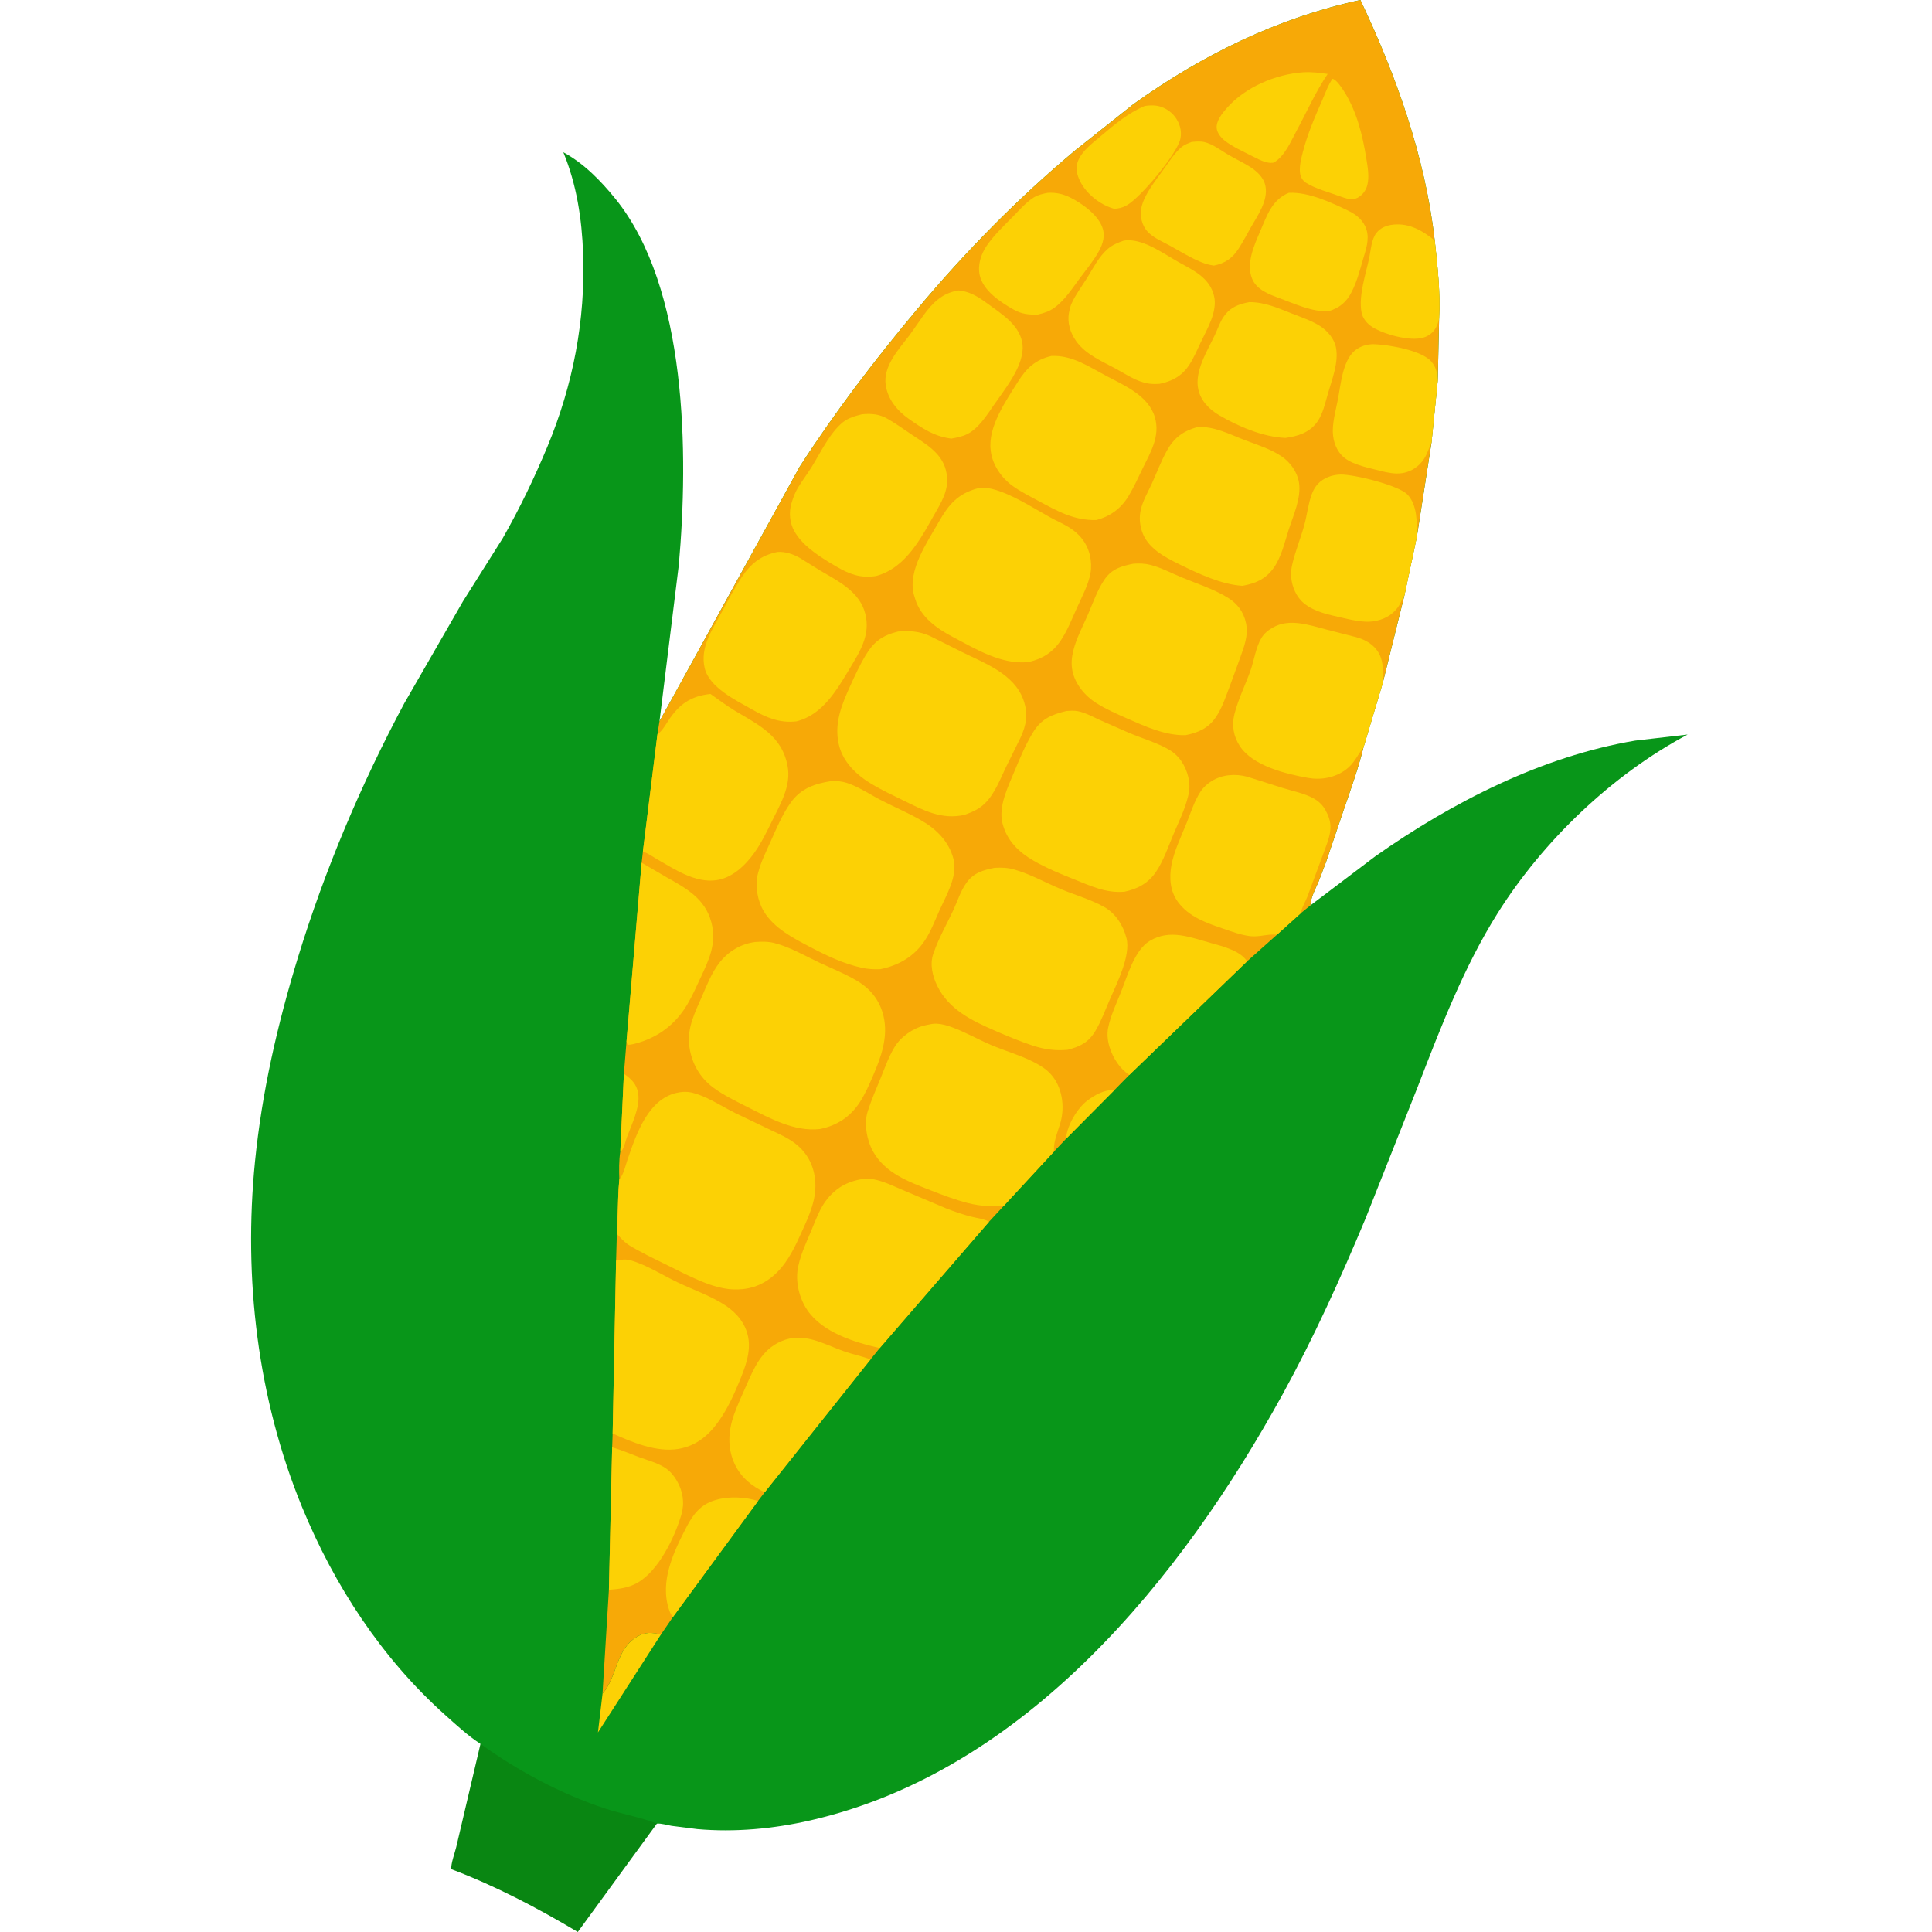 <svg xmlns="http://www.w3.org/2000/svg" xmlns:xlink="http://www.w3.org/1999/xlink" width="500" viewBox="0 0 375 375" height="500" preserveAspectRatio="xMidYMid meet"><defs><clipPath id="351ec262b9"><path d="M 48 0 L 327.652 0 L 327.652 356 L 48 356 Z M 48 0 " clip-rule="nonzero"></path></clipPath></defs><path fill="#098612" d="M 94.645 332.59 C 101.891 337.828 109.625 345.238 118.121 348.047 C 121.422 349.141 127.812 347.887 131.023 349.137 L 112.148 375 C 104.305 370.324 96.164 366.047 87.609 362.812 C 87.445 361.887 88.32 359.52 88.555 358.516 Z M 94.645 332.59 " fill-opacity="1" fill-rule="nonzero"></path><g clip-path="url(#351ec262b9)"><path fill="#089619" d="M 128 140.02 L 155.234 90.566 C 162.18 79.812 169.832 69.82 178.035 60.012 C 187.355 48.871 197.492 38.566 208.633 29.242 L 219.941 20.258 C 233.188 10.734 248.066 3.43 264.055 0 C 271.043 14.746 276.613 30.391 278.484 46.676 C 279.027 51.625 279.598 56.836 279.328 61.816 L 279.07 73.836 L 277.859 85.852 L 275.023 104.105 L 272.621 115.469 L 268.406 132.516 L 264.645 145.09 C 263.602 149.309 262.102 153.441 260.695 157.547 L 257.414 167.23 L 255.949 171.082 C 255.273 172.641 254.488 174.047 254.312 175.766 L 266.965 166.195 C 281.918 155.684 299.258 146.809 317.402 143.75 L 327.57 142.574 C 312.918 150.375 299.547 163.168 290.715 177.207 C 284.16 187.621 279.645 199.391 275.223 210.836 L 265.051 236.508 C 260.211 248.113 255.02 259.598 248.961 270.625 C 229.285 306.422 198.965 343.84 157.246 353.348 C 150.121 354.973 142.656 355.672 135.363 355.031 L 130.359 354.398 C 129.445 354.246 128.43 353.902 127.504 353.961 C 124.293 352.707 120.68 352.102 117.379 351.012 C 108.883 348.199 100.504 343.723 93.262 338.484 C 90.805 336.898 88.586 334.828 86.41 332.883 C 74.098 321.863 64.914 307.801 58.652 292.57 C 49.984 271.477 47.234 248.098 49.496 225.457 C 50.844 211.961 53.859 198.797 57.832 185.848 C 63.047 168.844 70.078 152.211 78.465 136.523 L 89.871 116.703 L 97.555 104.512 C 100.832 98.762 103.715 92.781 106.258 86.672 C 111.223 74.734 113.648 62.164 113.184 49.23 C 112.945 42.5 111.922 35.801 109.34 29.551 C 113.297 31.68 116.602 35.074 119.406 38.527 C 133.465 55.844 133.652 88.273 131.754 109.676 L 128.004 140.02 Z M 128 140.02 " fill-opacity="1" fill-rule="nonzero"></path></g><path fill="#fcd105" d="M 116.953 328.73 C 119.848 325.461 119.445 320.219 123.621 317.695 C 125.262 316.707 126.535 316.852 128.293 317.25 L 116.059 336.27 Z M 116.953 328.73 " fill-opacity="1" fill-rule="nonzero"></path><path fill="#f7a907" d="M 128 140.02 L 155.234 90.566 C 162.18 79.812 169.832 69.82 178.035 60.012 C 187.355 48.871 197.492 38.566 208.633 29.242 L 219.941 20.258 C 233.188 10.734 248.066 3.43 264.055 0 C 271.043 14.746 276.613 30.391 278.484 46.676 C 279.027 51.625 279.598 56.836 279.328 61.816 L 279.07 73.836 L 277.859 85.852 L 275.023 104.105 L 272.621 115.469 L 268.406 132.516 L 264.645 145.09 C 263.602 149.309 262.102 153.441 260.695 157.547 L 257.414 167.23 L 255.949 171.082 C 255.273 172.641 254.488 174.047 254.312 175.766 L 252.492 177.246 L 247.844 181.438 L 242.051 186.598 L 219.184 208.656 L 216.246 211.641 L 206.906 221.047 L 204.59 223.5 L 194.766 234.121 L 191.984 237.125 L 170.754 261.66 L 168.969 263.863 L 148.422 289.648 L 147.125 291.348 L 130.602 313.875 L 128.293 317.25 C 126.535 316.852 125.262 316.707 123.621 317.695 C 119.441 320.219 119.848 325.461 116.949 328.73 L 118.188 308.578 L 118.82 280.922 L 118.914 278.234 L 119.582 244.684 L 119.73 239.473 C 119.922 238.527 119.836 237.316 119.871 236.344 C 119.969 233.871 119.965 231.387 120.211 228.926 C 120.148 227.184 120.125 225.211 120.402 223.488 L 121.098 208.41 L 121.602 202.184 L 124.539 167.465 L 124.785 165.293 L 127.605 142.551 Z M 128 140.02 " fill-opacity="1" fill-rule="nonzero"></path><path fill="#fcd105" d="M 206.91 221.047 L 206.941 220.719 C 207.223 218.277 209.109 215.102 211.066 213.609 C 212.426 212.578 214.5 211.383 216.246 211.641 L 206.906 221.047 Z M 206.91 221.047 " fill-opacity="1" fill-rule="nonzero"></path><path fill="#fcd105" d="M 121.098 208.41 C 122.516 209.41 123.598 210.418 123.871 212.246 C 124.273 214.91 122.609 218.234 121.695 220.703 C 121.438 221.41 121.211 222.465 120.84 223.094 C 120.727 223.285 120.586 223.383 120.402 223.488 Z M 121.098 208.41 " fill-opacity="1" fill-rule="nonzero"></path><path fill="#fcd105" d="M 130.602 313.875 C 130.277 313.469 130.074 313.062 129.906 312.574 C 127.953 306.953 130.766 301.18 133.332 296.234 C 134.543 293.898 136.078 292 138.691 291.215 L 139.059 291.109 C 141.418 290.41 144.781 290.543 147.125 291.348 Z M 130.602 313.875 " fill-opacity="1" fill-rule="nonzero"></path><path fill="#fcd105" d="M 258.637 15.285 C 259.426 15.469 260.422 17.012 260.867 17.707 C 263.336 21.57 264.477 26.227 265.195 30.707 C 265.461 32.352 265.812 34.234 265.41 35.875 C 265.148 36.938 264.484 37.867 263.504 38.387 C 262.438 38.953 261.199 38.504 260.156 38.129 C 258.074 37.34 255.375 36.672 253.512 35.488 C 252.855 35.066 252.457 34.441 252.348 33.668 C 252.16 32.328 252.543 30.82 252.879 29.523 C 253.777 26.035 255.172 22.789 256.621 19.5 C 257.234 18.113 257.77 16.531 258.637 15.285 Z M 258.637 15.285 " fill-opacity="1" fill-rule="nonzero"></path><path fill="#fcd105" d="M 252.918 14.035 C 254.512 13.922 256.125 14.125 257.699 14.352 C 255.34 17.859 253.625 21.746 251.625 25.461 C 250.48 27.578 249.387 30.312 247.219 31.566 C 245.715 31.824 244.172 30.828 242.844 30.203 C 241.156 29.324 239.246 28.488 237.746 27.32 C 237.023 26.758 236.211 25.777 236.152 24.82 C 236.066 23.43 237.238 21.98 238.109 20.988 C 241.711 16.895 247.578 14.414 252.918 14.031 Z M 252.918 14.035 " fill-opacity="1" fill-rule="nonzero"></path><path fill="#fcd105" d="M 222.195 20.566 C 222.863 20.473 223.535 20.422 224.207 20.48 C 225.707 20.621 227.211 21.5 228.102 22.715 C 228.996 23.938 229.43 25.402 229.117 26.91 C 228.512 29.832 221.438 38.273 218.801 39.789 L 218.551 39.926 C 217.77 40.359 217.156 40.457 216.27 40.527 L 215.961 40.434 C 213.43 39.648 210.879 37.617 209.672 35.227 C 209.062 34.027 208.699 32.66 209.203 31.344 C 209.977 29.316 211.918 27.891 213.527 26.531 C 216.297 24.191 218.828 22.012 222.195 20.566 Z M 222.195 20.566 " fill-opacity="1" fill-rule="nonzero"></path><path fill="#fcd105" d="M 279.328 61.816 C 279.199 62.418 279.039 62.969 278.754 63.52 C 278.238 64.516 277.32 65.23 276.242 65.543 C 273.66 66.285 268.73 64.93 266.461 63.535 C 265.383 62.875 264.488 61.836 264.262 60.57 C 263.688 57.332 265.09 53.254 265.762 50.074 C 266.086 48.543 266.18 46.449 267.176 45.191 C 267.98 44.176 269.203 43.719 270.457 43.594 C 273.629 43.285 276.117 44.789 278.484 46.676 C 279.027 51.625 279.598 56.836 279.328 61.816 Z M 279.328 61.816 " fill-opacity="1" fill-rule="nonzero"></path><path fill="#fcd105" d="M 118.82 280.922 C 120.574 281.418 122.285 282.18 123.996 282.809 C 125.734 283.449 127.781 283.965 129.297 285.035 C 130.176 285.652 130.859 286.508 131.391 287.434 C 132.555 289.461 132.91 291.715 132.262 293.961 C 130.988 298.355 127.82 304.961 123.629 307.27 C 121.898 308.227 120.121 308.426 118.191 308.578 Z M 118.82 280.922 " fill-opacity="1" fill-rule="nonzero"></path><path fill="#fcd105" d="M 219.184 208.656 C 218.297 208.047 217.523 207.266 216.902 206.387 C 215.594 204.535 214.633 201.848 215.082 199.555 C 215.531 197.23 216.684 194.781 217.566 192.59 C 218.816 189.492 220.172 184.422 223.16 182.629 C 227.125 180.246 231.09 181.965 235.125 183.066 C 237.336 183.668 240.836 184.594 242.051 186.598 Z M 219.184 208.656 " fill-opacity="1" fill-rule="nonzero"></path><path fill="#fcd105" d="M 203.297 37.438 C 204.816 37.309 206.312 37.633 207.684 38.309 C 210.027 39.465 213.336 41.824 214.066 44.449 C 214.562 46.238 213.859 47.836 212.949 49.348 C 211.969 50.973 210.727 52.477 209.598 54 C 208.133 55.965 206.707 58.211 204.719 59.684 C 203.68 60.453 202.652 60.758 201.422 61.062 C 199.66 61.105 198.277 60.969 196.703 60.07 C 194.188 58.637 190.879 56.469 190.18 53.492 C 189.707 51.484 190.391 49.344 191.527 47.688 C 192.977 45.578 194.922 43.758 196.711 41.938 C 197.918 40.711 199.203 39.219 200.672 38.316 C 201.488 37.816 202.367 37.625 203.297 37.438 Z M 203.297 37.438 " fill-opacity="1" fill-rule="nonzero"></path><path fill="#fcd105" d="M 124.539 167.461 L 129.371 170.273 C 133.199 172.422 136.828 174.402 138.055 178.957 C 139.156 183.035 137.68 186.145 135.988 189.762 C 135.172 191.5 134.391 193.293 133.414 194.945 C 131.062 198.922 127.57 201.492 123.082 202.621 C 122.637 202.734 122.254 202.797 121.797 202.797 L 121.602 202.18 Z M 124.539 167.461 " fill-opacity="1" fill-rule="nonzero"></path><path fill="#fcd105" d="M 250.168 37.422 C 253.977 37.25 258.258 39.242 261.648 40.871 C 263.277 41.652 264.648 42.75 265.223 44.527 C 265.867 46.531 265.086 48.523 264.531 50.449 C 263.922 52.555 263.371 54.676 262.371 56.637 C 261.332 58.672 260.043 59.73 257.887 60.414 C 254.656 60.555 251.395 59.004 248.402 57.898 C 246.367 57.145 243.941 56.281 243.043 54.125 C 241.816 51.176 243.426 47.621 244.598 44.898 C 245.902 41.863 246.887 38.746 250.168 37.422 Z M 250.168 37.422 " fill-opacity="1" fill-rule="nonzero"></path><path fill="#fcd105" d="M 231.27 27.559 C 232.055 27.469 232.984 27.391 233.758 27.574 C 235.438 27.969 236.973 29.203 238.453 30.062 C 239.785 30.836 241.191 31.492 242.496 32.305 C 243.906 33.18 245.301 34.41 245.625 36.121 C 246.168 38.98 244.113 41.812 242.762 44.184 C 241.992 45.527 241.289 46.918 240.445 48.215 C 239.219 50.102 237.832 51.098 235.629 51.547 C 234.73 51.434 233.953 51.207 233.109 50.863 C 231.039 50.02 229.047 48.77 227.086 47.688 C 225.77 46.965 224.246 46.324 223.113 45.32 C 222.512 44.785 222.078 44.156 221.793 43.402 C 221.184 41.793 221.375 40.277 222.062 38.727 C 222.996 36.621 224.59 34.633 225.934 32.762 C 226.934 31.367 228.043 29.582 229.391 28.496 C 229.918 28.07 230.648 27.812 231.27 27.555 Z M 231.27 27.559 " fill-opacity="1" fill-rule="nonzero"></path><path fill="#fcd105" d="M 277.859 85.852 C 277.168 87.402 276.879 88.773 275.613 90.055 C 274.398 91.285 272.816 91.945 271.09 91.91 C 269.703 91.879 268.266 91.488 266.926 91.145 C 264.77 90.594 261.887 90 260.344 88.293 C 259.141 86.961 258.633 85.074 258.703 83.312 C 258.773 81.414 259.289 79.531 259.656 77.672 C 260.227 74.797 260.566 70.16 262.875 68.133 C 263.977 67.164 265.449 66.75 266.895 66.816 C 269.77 66.945 276.043 68.047 277.844 70.199 C 278.801 71.344 278.953 72.418 279.07 73.836 Z M 277.859 85.852 " fill-opacity="1" fill-rule="nonzero"></path><path fill="#fcd105" d="M 148.422 289.648 C 145.898 288.449 143.832 286.773 142.613 284.191 C 141.125 281.039 141.352 277.664 142.52 274.453 C 143.188 272.609 144.016 270.82 144.812 269.031 C 146.375 265.504 147.797 262.02 151.59 260.355 C 155.926 258.453 159.73 260.824 163.734 262.258 C 165.457 262.875 167.258 263.219 168.969 263.863 Z M 148.422 289.648 " fill-opacity="1" fill-rule="nonzero"></path><path fill="#fcd105" d="M 186.039 56.367 C 188.797 56.652 190.426 58.031 192.598 59.602 C 194.109 60.691 195.754 61.855 196.922 63.324 C 198.059 64.758 198.723 66.488 198.445 68.336 L 198.391 68.652 C 197.836 72.102 194.926 75.703 192.957 78.547 C 191.586 80.527 189.973 83.125 187.766 84.246 C 186.785 84.742 185.719 84.941 184.652 85.133 C 181.359 84.727 179.043 83.164 176.391 81.301 C 174.156 79.727 172.336 77.539 171.918 74.758 C 171.359 71.031 174.547 67.691 176.629 64.945 L 179.211 61.254 C 181.004 58.77 182.887 56.871 186.039 56.371 Z M 186.039 56.367 " fill-opacity="1" fill-rule="nonzero"></path><path fill="#fcd105" d="M 242.496 58.641 C 245.5 58.629 248.074 59.809 250.812 60.879 C 252.617 61.586 254.57 62.238 256.215 63.281 C 257.664 64.203 258.988 65.746 259.316 67.477 C 259.863 70.348 258.539 73.66 257.754 76.387 C 257.234 78.184 256.766 80.387 255.656 81.914 C 254.156 83.977 251.91 84.68 249.504 85 C 245.148 84.824 240.375 82.789 236.633 80.594 C 234.723 79.473 233.078 77.812 232.586 75.582 C 231.801 72.043 234.383 68.055 235.824 64.977 C 236.395 63.77 236.773 62.52 237.551 61.418 C 238.816 59.613 240.438 59.027 242.496 58.641 Z M 242.496 58.641 " fill-opacity="1" fill-rule="nonzero"></path><path fill="#fcd105" d="M 272.621 115.469 C 272.152 116.293 271.801 117.258 271.227 118.008 C 270.055 119.543 268.383 120.348 266.5 120.609 C 264.637 120.863 262.344 120.328 260.523 119.906 C 257.984 119.32 255.238 118.824 253.152 117.141 C 251.613 115.898 250.77 113.906 250.605 111.965 C 250.535 111.137 250.645 110.305 250.836 109.496 C 251.434 106.934 252.457 104.484 253.156 101.949 C 253.699 99.988 253.906 97.828 254.609 95.934 C 254.879 95.215 255.266 94.496 255.793 93.934 C 256.887 92.758 258.559 92.152 260.141 92.109 C 262.75 92.039 271.465 94.195 273.172 95.977 C 275.141 98.023 275.031 101.461 275.027 104.105 Z M 272.621 115.469 " fill-opacity="1" fill-rule="nonzero"></path><path fill="#fcd105" d="M 218.125 46.699 C 221.648 46.141 225.664 49.125 228.645 50.805 C 231.566 52.449 234.789 53.852 235.645 57.449 C 236.359 60.445 234.34 63.777 233.094 66.391 C 232.379 67.887 231.695 69.539 230.773 70.914 C 229.371 72.996 227.492 74.008 225.105 74.496 C 224.383 74.547 223.609 74.555 222.895 74.445 C 220.676 74.105 218.637 72.695 216.695 71.633 C 213.957 70.133 210.77 68.863 208.895 66.234 C 207.75 64.625 207.109 62.641 207.492 60.668 L 207.543 60.426 C 207.656 59.848 207.793 59.336 208.043 58.797 C 208.824 57.117 210.004 55.535 210.992 53.965 C 212.199 52.043 213.242 49.871 214.973 48.352 C 215.922 47.512 216.957 47.117 218.125 46.699 Z M 218.125 46.699 " fill-opacity="1" fill-rule="nonzero"></path><path fill="#fcd105" d="M 167.316 80.41 C 169.195 80.242 170.645 80.359 172.312 81.312 C 173.871 82.203 175.344 83.273 176.836 84.273 C 179.547 86.09 182.703 87.812 183.582 91.215 C 184.383 94.336 183.242 96.574 181.73 99.215 C 178.891 104.184 175.98 110.188 170.039 111.805 C 168.664 112.008 167.332 111.988 165.98 111.609 C 164.25 111.129 162.594 110.152 161.07 109.223 C 158.535 107.668 155.672 105.758 154.18 103.098 C 153.273 101.484 153.094 99.504 153.609 97.734 L 153.699 97.441 C 153.984 96.492 154.336 95.59 154.84 94.734 C 155.645 93.375 156.621 92.117 157.457 90.777 C 159.211 87.977 161.008 84.078 163.562 81.992 C 164.641 81.105 165.992 80.75 167.316 80.41 Z M 167.316 80.41 " fill-opacity="1" fill-rule="nonzero"></path><path fill="#fcd105" d="M 264.645 145.09 C 263.395 146.641 262.922 148.148 261.172 149.43 C 259.062 150.973 256.395 151.441 253.852 150.984 C 249.586 150.223 243.145 148.668 240.629 144.785 C 239.453 142.969 239.051 140.844 239.578 138.73 L 239.645 138.469 C 240.371 135.621 241.754 132.895 242.73 130.117 C 243.445 128.09 243.742 125.676 244.844 123.828 C 245.379 122.926 246.141 122.332 247.043 121.812 C 250.289 119.941 254.137 121.336 257.504 122.203 L 263.215 123.664 C 265.074 124.172 266.754 125.129 267.691 126.891 C 268.617 128.629 268.438 130.609 268.406 132.516 Z M 264.645 145.09 " fill-opacity="1" fill-rule="nonzero"></path><path fill="#fcd105" d="M 232.426 82.883 C 235.742 82.715 238.648 84.297 241.684 85.449 C 244.039 86.344 246.641 87.148 248.738 88.57 C 250.434 89.719 251.793 91.59 252.129 93.637 C 252.621 96.637 251.012 100.07 250.117 102.871 C 249.328 105.336 248.684 108.25 247.125 110.359 C 245.59 112.438 243.617 113.277 241.141 113.703 C 237.051 113.449 232.641 111.355 228.992 109.57 C 226.066 108.137 222.668 106.379 221.621 103.035 C 221.207 101.699 221.113 100.344 221.418 98.977 C 221.816 97.164 222.82 95.52 223.582 93.84 C 224.523 91.754 225.352 89.562 226.449 87.555 C 227.871 84.957 229.617 83.68 232.426 82.883 Z M 232.426 82.883 " fill-opacity="1" fill-rule="nonzero"></path><path fill="#fcd105" d="M 247.844 181.438 C 246.102 181.211 244.414 181.941 242.594 181.699 C 240.84 181.469 239.184 180.855 237.52 180.289 C 234.223 179.164 230.836 178.023 228.66 175.098 C 227.09 172.984 226.914 170.348 227.391 167.844 C 227.906 165.145 229.246 162.41 230.273 159.863 C 231.102 157.801 231.809 155.523 233.02 153.652 C 233.539 152.852 234.332 152.133 235.141 151.629 C 237.234 150.324 239.75 150.141 242.098 150.762 L 248.938 152.934 C 250.938 153.559 253.336 154.008 255.137 155.066 C 256.098 155.633 256.777 156.344 257.316 157.316 C 257.859 158.285 258.266 159.469 258.254 160.594 C 258.234 162.344 257.328 164.379 256.738 166.02 L 253.758 174.047 C 253.395 174.98 252.84 175.871 252.59 176.84 L 252.492 177.246 L 247.84 181.438 Z M 247.844 181.438 " fill-opacity="1" fill-rule="nonzero"></path><path fill="#fcd105" d="M 150.871 107.137 C 152.387 107.016 153.949 107.551 155.254 108.293 L 159.242 110.773 C 162.73 112.812 166.863 114.84 167.949 119.113 C 169.012 123.289 166.875 126.52 164.828 129.934 C 162.348 134.074 159.566 138.781 154.586 140.016 C 151.266 140.387 148.766 139.281 145.934 137.68 C 142.844 135.93 137.652 133.43 136.777 129.668 C 135.832 125.59 138.301 122.145 140.121 118.758 C 141.301 116.555 142.461 114.332 143.828 112.234 C 145.625 109.48 147.629 107.816 150.871 107.137 Z M 150.871 107.137 " fill-opacity="1" fill-rule="nonzero"></path><path fill="#fcd105" d="M 204.082 69.094 C 208.055 68.906 211.254 71.117 214.652 72.922 C 218.238 74.824 222.984 76.801 224.184 81.074 C 225.199 84.695 223.34 87.75 221.797 90.906 C 220.91 92.723 220.086 94.578 219.035 96.309 C 217.574 98.711 215.465 100.258 212.758 100.945 C 208.48 101.016 205.387 99.285 201.699 97.301 C 199.961 96.363 198.098 95.441 196.496 94.281 C 194.402 92.762 192.668 90.266 192.32 87.66 L 192.289 87.379 C 191.727 82.832 195.25 77.812 197.578 74.102 C 199.23 71.465 200.973 69.812 204.082 69.094 Z M 204.082 69.094 " fill-opacity="1" fill-rule="nonzero"></path><path fill="#fcd105" d="M 119.582 244.684 C 120.574 244.488 121.461 244.352 122.453 244.641 C 125.52 245.535 128.652 247.531 131.543 248.914 C 134.629 250.395 138.039 251.535 140.891 253.441 C 143.051 254.891 144.734 256.949 145.227 259.559 C 145.789 262.551 144.562 265.594 143.441 268.309 C 142.371 270.898 141.191 273.441 139.582 275.742 C 137.598 278.57 135.188 280.645 131.684 281.234 C 127.484 281.945 122.652 279.945 118.914 278.234 Z M 119.582 244.684 " fill-opacity="1" fill-rule="nonzero"></path><path fill="#fcd105" d="M 170.754 261.66 C 165.859 260.543 159.68 258.656 156.707 254.305 C 155.121 251.984 154.328 248.707 154.91 245.926 L 154.98 245.613 C 155.469 243.406 156.402 241.379 157.281 239.309 C 157.898 237.863 158.445 236.383 159.145 234.977 C 160.457 232.34 162.539 230.258 165.387 229.332 C 166.762 228.883 168.203 228.637 169.637 228.918 C 171.465 229.273 173.309 230.164 175.016 230.895 L 183.766 234.598 C 185.324 235.195 186.945 235.766 188.566 236.164 C 189.73 236.453 190.906 236.562 191.984 237.125 Z M 170.754 261.66 " fill-opacity="1" fill-rule="nonzero"></path><path fill="#fcd105" d="M 127.605 142.551 L 127.758 142.426 C 128.629 141.695 129.125 140.789 129.738 139.855 C 131.832 136.668 134.055 135.125 137.895 134.691 C 139.465 135.785 140.957 136.938 142.602 137.926 C 147.285 140.742 151.797 142.793 152.879 148.738 C 153.574 152.539 151.492 156.035 149.875 159.316 C 148.824 161.449 147.793 163.605 146.406 165.547 C 144.66 167.98 142.156 170.391 139.07 170.84 C 134.965 171.441 130.941 168.73 127.535 166.777 C 126.672 166.285 125.73 165.582 124.785 165.293 Z M 127.605 142.551 " fill-opacity="1" fill-rule="nonzero"></path><path fill="#fcd105" d="M 220.027 109.406 C 221.152 109.34 222.23 109.363 223.324 109.648 C 225.395 110.18 227.395 111.25 229.371 112.07 C 232.293 113.277 235.602 114.336 238.297 115.996 C 240.184 117.156 241.383 118.758 241.844 120.926 C 242.348 123.312 241.52 125.391 240.742 127.594 L 238.781 132.969 C 237.98 135.035 237.27 137.328 236.02 139.172 C 234.551 141.344 232.602 142.203 230.121 142.695 C 226.199 142.801 222.23 140.98 218.695 139.422 C 216.703 138.543 214.691 137.66 212.84 136.5 C 210.637 135.121 208.688 132.816 208.16 130.234 C 207.883 128.871 208.008 127.578 208.34 126.246 C 208.93 123.867 210.184 121.539 211.16 119.293 C 212.137 117.047 213.008 114.48 214.398 112.457 C 215.82 110.395 217.707 109.867 220.023 109.406 Z M 220.027 109.406 " fill-opacity="1" fill-rule="nonzero"></path><path fill="#fcd105" d="M 189.723 94.793 C 190.652 94.762 191.633 94.672 192.543 94.895 C 196.297 95.82 200.328 98.473 203.711 100.352 C 204.91 101.02 206.184 101.562 207.359 102.27 C 209.508 103.562 210.984 105.359 211.562 107.832 C 211.809 108.891 211.852 110.195 211.66 111.27 C 211.262 113.48 210.004 115.836 209.082 117.871 C 208.113 120.008 207.227 122.309 205.926 124.266 C 204.371 126.609 202.336 127.898 199.629 128.5 C 194.438 129.07 189.391 125.984 184.945 123.633 C 181.805 121.977 178.691 119.781 177.621 116.215 L 177.543 115.949 L 177.371 115.387 C 176.145 110.703 180.031 105.16 182.234 101.273 C 184.129 97.934 185.879 95.855 189.723 94.793 Z M 189.723 94.793 " fill-opacity="1" fill-rule="nonzero"></path><path fill="#fcd105" d="M 207.004 137.996 C 207.73 137.957 208.508 137.891 209.223 138.039 C 210.676 138.34 212.117 139.125 213.457 139.746 L 219.035 142.203 C 221.609 143.301 224.539 144.125 226.953 145.535 C 227.871 146.07 228.746 146.906 229.336 147.793 C 230.531 149.582 231.184 151.969 230.711 154.109 L 230.641 154.406 C 230.039 157.047 228.82 159.434 227.773 161.922 C 226.766 164.312 225.871 166.984 224.43 169.152 C 222.934 171.406 220.84 172.547 218.238 173.086 C 214.625 173.375 211.766 171.984 208.488 170.68 C 205.844 169.629 203.117 168.504 200.652 167.082 C 197.711 165.383 195.426 163.172 194.574 159.773 C 193.754 156.484 195.699 152.625 196.918 149.676 C 197.957 147.16 199.039 144.598 200.438 142.262 C 202.082 139.523 204.059 138.719 207.004 137.996 Z M 207.004 137.996 " fill-opacity="1" fill-rule="nonzero"></path><path fill="#fcd105" d="M 174.309 122.574 C 176.512 122.391 178.438 122.516 180.488 123.438 L 186.77 126.582 C 191.18 128.762 196.859 130.809 198.652 135.871 C 199.598 138.547 199.234 140.734 198.055 143.238 L 195.23 148.957 C 194.109 151.309 193.059 154.098 191.16 155.949 C 190.023 157.055 188.707 157.625 187.246 158.156 C 182.762 159.188 179.207 157.254 175.301 155.348 C 173.266 154.355 171.188 153.375 169.242 152.219 C 166.324 150.488 163.641 147.984 162.828 144.566 C 161.832 140.391 163.418 136.656 165.117 132.934 C 165.996 131.012 166.895 129.07 167.977 127.258 C 169.598 124.543 171.23 123.348 174.305 122.574 Z M 174.309 122.574 " fill-opacity="1" fill-rule="nonzero"></path><path fill="#fcd105" d="M 193.066 168.441 C 194.398 168.379 195.539 168.398 196.84 168.766 C 199.957 169.641 202.973 171.352 205.969 172.598 C 208.699 173.734 211.691 174.582 214.277 176.016 C 216.535 177.262 218.02 179.633 218.648 182.09 C 219.535 185.543 216.68 191.051 215.332 194.195 C 214.496 196.141 213.73 198.223 212.648 200.047 C 211.297 202.328 209.723 203.105 207.246 203.758 C 204.836 204 202.609 203.672 200.32 202.906 C 197.906 202.094 195.512 201.094 193.176 200.082 C 188.648 198.113 184.172 195.977 181.902 191.32 C 181.004 189.477 180.449 187.141 181.152 185.141 L 181.262 184.844 C 182.227 182.035 183.785 179.363 185.035 176.668 C 185.852 174.906 186.426 172.992 187.562 171.391 C 188.973 169.402 190.809 168.887 193.066 168.441 Z M 193.066 168.441 " fill-opacity="1" fill-rule="nonzero"></path><path fill="#fcd105" d="M 194.77 234.121 C 193.812 234 192.816 234.125 191.852 234.094 C 190.492 234.047 189.168 233.844 187.852 233.508 C 185.379 232.871 182.965 231.953 180.59 231.023 C 176.332 229.355 171.793 227.707 169.438 223.457 C 168.254 221.316 167.664 218.102 168.418 215.727 C 169.137 213.461 170.102 211.285 171 209.086 C 171.801 207.117 172.527 205.051 173.637 203.227 C 174.863 201.207 177.23 199.551 179.535 199.023 L 179.836 198.957 C 180.473 198.82 181.105 198.668 181.762 198.691 C 182.762 198.727 183.785 199.023 184.719 199.359 C 187.324 200.301 189.805 201.738 192.363 202.828 C 195.074 203.984 198.008 204.801 200.625 206.133 C 201.777 206.723 202.949 207.422 203.844 208.375 C 206.168 210.84 206.742 214.734 205.828 217.914 C 205.371 219.504 204.523 221.457 204.57 223.121 L 204.59 223.5 Z M 194.77 234.121 " fill-opacity="1" fill-rule="nonzero"></path><path fill="#fcd105" d="M 161.379 151.602 C 162.348 151.57 163.414 151.648 164.34 151.949 C 166.684 152.715 169.008 154.293 171.207 155.422 C 173.73 156.711 176.363 157.816 178.812 159.238 C 181.789 160.957 184.23 163.363 185.09 166.824 C 185.918 170.164 183.551 173.996 182.242 176.953 C 181.414 178.82 180.656 180.824 179.523 182.531 C 177.453 185.66 174.461 187.379 170.859 188.121 C 169.602 188.168 168.48 188.113 167.246 187.84 C 163.676 187.043 160.469 185.504 157.25 183.816 C 153.984 182.109 150.227 180.168 148.266 176.91 C 147.047 174.891 146.512 172 147.086 169.676 L 147.152 169.418 C 147.668 167.359 148.641 165.434 149.504 163.5 C 150.672 160.883 151.848 158.039 153.531 155.711 C 155.492 153 158.191 152.098 161.379 151.602 Z M 161.379 151.602 " fill-opacity="1" fill-rule="nonzero"></path><path fill="#fcd105" d="M 146.504 182.852 L 146.535 182.844 C 147.773 182.754 149.047 182.727 150.262 183.031 C 153.25 183.785 156.152 185.477 158.93 186.797 C 161.426 187.98 164.086 189.008 166.457 190.441 C 169.027 191.992 170.766 194.219 171.477 197.168 C 172.465 201.262 171.012 205.207 169.406 208.918 C 168.668 210.621 167.906 212.379 166.887 213.941 C 165.031 216.785 162.48 218.469 159.148 219.145 C 154.203 219.707 149.422 217.055 145.141 214.898 C 142.867 213.754 140.496 212.617 138.445 211.102 C 135.82 209.164 134.227 206.332 133.793 203.09 C 133.312 199.492 134.934 196.441 136.316 193.25 C 137.273 191.039 138.129 188.84 139.605 186.91 C 141.293 184.707 143.762 183.219 146.504 182.852 Z M 146.504 182.852 " fill-opacity="1" fill-rule="nonzero"></path><path fill="#fcd105" d="M 120.211 228.926 L 120.324 228.789 C 121.121 227.719 121.383 226.289 121.812 225.047 C 123.527 220.098 125.852 212.965 131.879 212.016 C 133.078 211.824 134.031 211.941 135.184 212.32 C 137.859 213.203 140.27 214.844 142.793 216.082 L 149.645 219.363 C 151.223 220.109 152.801 220.793 154.211 221.848 C 156.555 223.598 157.855 225.961 158.195 228.84 C 158.637 232.598 157.09 235.844 155.586 239.172 C 154.535 241.5 153.43 243.875 151.809 245.871 C 149.832 248.301 147.27 249.926 144.094 250.223 C 142.941 250.328 141.734 250.301 140.602 250.082 L 140.234 250.012 C 137.715 249.516 135.402 248.414 133.086 247.344 L 125.758 243.715 C 124.465 243 123.039 242.348 121.828 241.504 C 121.027 240.945 120.379 240.195 119.73 239.473 C 119.922 238.527 119.836 237.316 119.871 236.34 C 119.969 233.871 119.965 231.387 120.211 228.926 Z M 120.211 228.926 " fill-opacity="1" fill-rule="nonzero"></path></svg>